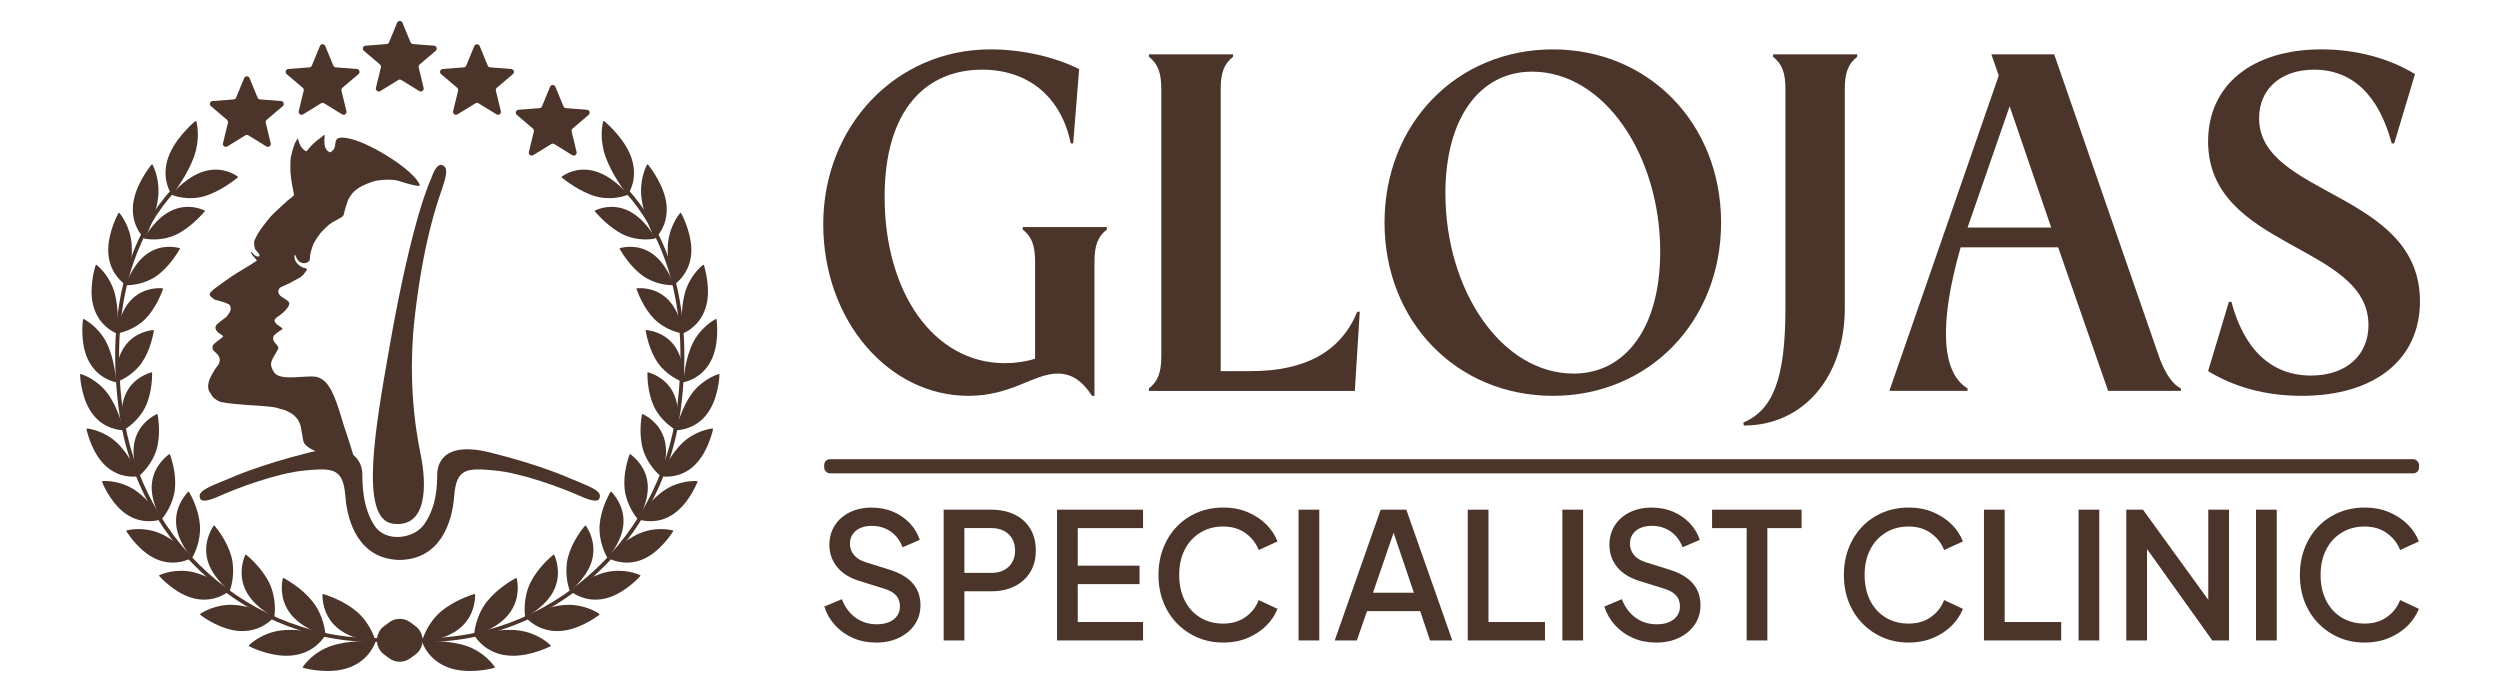 <svg xmlns="http://www.w3.org/2000/svg" id="Layer_1" data-name="Layer 1" viewBox="0 0 1849.88 512"><defs><style>      .cls-1 {        fill: #4b352a;      }    </style></defs><g><g><g><g><g><g><path class="cls-1" d="M360.15,445.34c-7.83,10.04-9.16,21.68-9.28,24.3-.01.29.25.5.53.43,3.09-.84,18.91-6.19,26.43-17.47,7.31-10.82,5.12-21.98,4.53-24.61-.06-.28-.37-.43-.62-.29-2.48,1.38-13.75,7.64-21.6,17.63Z"></path><path class="cls-1" d="M373.2,484.72c-14.28-2.42-20.74-12.16-22.15-14.52-.15-.25-.03-.57.26-.64,3.12-.76,18.67-4.7,32.26-3.1,13.46,1.64,22.02,9.21,23.85,11.03.2.2.16.54-.1.67-2.93,1.56-19.22,9.11-34.11,6.55Z"></path></g><g><path class="cls-1" d="M326.28,452.49c-9.69,8.26-13.34,19.39-13.98,21.93-.07.28.15.54.44.53,3.2-.2,19.77-2.26,29.41-11.79,9.34-9.12,9.44-20.5,9.4-23.19,0-.29-.27-.5-.55-.41-2.71.85-15.01,4.72-24.71,12.92Z"></path><path class="cls-1" d="M331.13,493.69c-13.5-5.25-17.87-16.09-18.77-18.68-.1-.28.09-.56.38-.57,3.21-.12,19.23-.84,32.22,3.46,12.86,4.32,19.72,13.46,21.13,15.61.16.24.04.56-.23.64-3.19.94-20.66,5.05-34.73-.45Z"></path></g><g><path class="cls-1" d="M263.89,452.49c9.69,8.26,13.34,19.39,13.98,21.93.07.28-.15.54-.44.53-3.2-.2-19.77-2.26-29.41-11.79-9.34-9.12-9.44-20.5-9.4-23.19,0-.29.27-.5.55-.41,2.71.85,15.01,4.72,24.71,12.92Z"></path><path class="cls-1" d="M259.03,493.69c13.5-5.25,17.87-16.09,18.77-18.68.1-.28-.09-.56-.38-.57-3.21-.12-19.23-.84-32.22,3.46-12.86,4.32-19.72,13.46-21.13,15.61-.16.24-.04.56.23.64,3.19.94,20.66,5.05,34.73-.45Z"></path></g><g><path class="cls-1" d="M392.48,431.14c-5.38,11.01-4.3,22.45-3.9,25.01.04.28.35.44.61.31,2.78-1.37,16.44-9.15,21.38-21.28,4.83-11.68.64-22.11-.42-24.56-.12-.26-.44-.35-.66-.17-2.13,1.78-11.61,9.75-17,20.69Z"></path><path class="cls-1" d="M412.45,466.97c-13.88.04-21.81-8.28-23.59-10.32-.19-.22-.12-.55.14-.68,2.83-1.29,16.53-7.63,29.67-8.38,13.06-.69,22.67,5.18,24.76,6.64.23.16.25.5.02.68-2.53,2.03-16.55,12.05-31.01,12.06Z"></path></g><g><path class="cls-1" d="M420.39,411.92c-3.05,11.56.17,22.43,1.05,24.85.1.27.43.36.66.19,2.43-1.84,13.88-11.66,16.39-24.22,2.48-12.14-3.45-21.54-4.93-23.73-.16-.24-.5-.26-.68-.04-1.75,2.11-9.41,11.47-12.48,22.96Z"></path><path class="cls-1" d="M446.25,443.2c-13.25,2.4-22.36-4.31-24.44-5.98-.22-.18-.23-.51,0-.68,2.45-1.73,14.27-10.18,26.77-13.16,12.42-2.9,22.78,1.12,25.07,2.18.26.12.33.45.14.66-2.08,2.41-13.76,14.52-27.54,16.98Z"></path></g><g><path class="cls-1" d="M443.69,388.5c-.85,11.73,4.25,21.71,5.54,23.91.15.25.49.28.69.06,2.03-2.24,11.24-13.72,11.45-26.33.25-12.23-7.15-20.33-8.98-22.22-.2-.21-.54-.17-.68.08-1.34,2.37-7.14,12.81-8.02,24.49Z"></path><path class="cls-1" d="M474.37,414.38c-12.38,4.62-22.37-.32-24.69-1.58-.25-.14-.32-.46-.12-.67,2.05-2.12,11.91-12.33,23.51-17.4,11.54-4.98,22.32-2.89,24.76-2.26.27.07.4.38.26.63-1.62,2.72-10.85,16.52-23.72,21.28Z"></path></g><g><path class="cls-1" d="M462.17,361.65c1.21,11.56,7.92,20.36,9.58,22.3.19.22.53.19.69-.06,1.59-2.55,8.53-15.31,6.59-27.64-1.85-11.97-10.44-18.58-12.56-20.1-.23-.17-.56-.07-.65.2-.91,2.55-4.81,13.78-3.64,25.31Z"></path><path class="cls-1" d="M496.58,381.47c-11.25,6.66-21.83,3.61-24.32,2.78-.27-.09-.39-.4-.23-.64,1.63-2.43,9.43-14.08,19.9-21.06,10.41-6.88,21.3-6.76,23.81-6.58.28.02.47.31.37.57-1.13,2.96-7.81,18.03-19.52,24.92Z"></path></g><g><path class="cls-1" d="M475.66,332.17c3.13,11.08,11.18,18.48,13.14,20.08.22.18.56.09.67-.18,1.12-2.78,5.74-16.46,1.79-28.2-3.81-11.39-13.32-16.35-15.65-17.47-.26-.12-.56.02-.61.31-.46,2.66-2.43,14.38.67,25.46Z"></path><path class="cls-1" d="M512.67,345.44c-9.88,8.49-20.73,7.39-23.31,7.02-.28-.04-.46-.32-.34-.59,1.19-2.68,6.84-15.42,15.92-24.12,9.03-8.58,19.71-10.42,22.21-10.69.29-.03.52.22.46.5-.62,3.12-4.65,19.07-14.94,27.87Z"></path></g><g><path class="cls-1" d="M483.94,300.87c4.91,10.32,14.02,16.13,16.21,17.36.25.14.56,0,.62-.29.63-2.92,2.89-17.17-2.94-28.02-5.63-10.53-15.78-13.72-18.24-14.4-.28-.08-.54.12-.54.4,0,2.69.02,14.62,4.9,24.95Z"></path><path class="cls-1" d="M522.41,307.28c-8.26,10.09-19.05,10.96-21.66,11.06-.29.01-.51-.24-.44-.52.72-2.85,4.14-16.34,11.58-26.53,7.4-10.05,17.53-13.79,19.95-14.52.28-.08.55.13.55.42-.08,3.2-1.37,19.63-9.99,30.09Z"></path></g><g><path class="cls-1" d="M486.82,268.55c6.54,9.31,16.43,13.4,18.78,14.21.27.09.55-.1.56-.39.13-2.98-.04-17.45-7.6-27.15-7.3-9.41-17.79-10.76-20.32-10.99-.28-.03-.51.21-.47.49.46,2.66,2.53,14.5,9.04,23.83Z"></path><path class="cls-1" d="M525.56,267.96c-6.38,11.43-16.79,14.22-19.34,14.79-.28.06-.55-.15-.52-.44.23-2.96,1.33-16.86,6.86-28.27,5.52-11.27,14.77-16.8,17.03-17.96.26-.13.57.03.62.31.48,3.19,2.04,19.69-4.64,31.56Z"></path></g><g><path class="cls-1" d="M484.11,236.01c8.02,8.08,18.4,10.34,20.84,10.72.28.04.52-.2.49-.48-.38-2.96-3.05-17.29-12.19-25.6-8.83-8.06-19.34-7.54-21.87-7.32-.28.02-.47.3-.37.56.93,2.55,5.1,14.02,13.1,22.12Z"></path><path class="cls-1" d="M521.91,228.47c-4.24,12.48-13.94,17.11-16.35,18.15-.27.12-.57-.05-.59-.34-.28-2.98-1.6-16.95,1.77-29.31,3.38-12.2,11.4-19.38,13.41-20.95.23-.18.57-.08.67.19,1.05,3.09,5.58,19.27,1.1,32.25Z"></path></g><g><path class="cls-1" d="M475.6,204.06c9.35,6.64,19.91,7.04,22.36,6.98.29,0,.48-.29.39-.56-.9-2.87-6.12-16.71-16.69-23.42-10.2-6.51-20.42-4.15-22.87-3.48-.28.08-.41.38-.26.62,1.4,2.38,7.73,13.18,17.07,19.87Z"></path><path class="cls-1" d="M511.23,189.79c-1.84,13.21-10.5,19.56-12.68,21.03-.25.17-.57.06-.65-.23-.81-2.92-4.65-16.63-3.71-29.6.98-12.82,7.42-21.44,9.09-23.38.19-.22.55-.19.69.06,1.63,2.88,9.25,18.34,7.26,32.12Z"></path></g><g><path class="cls-1" d="M461.11,173.52c10.51,5.04,20.93,3.56,23.34,3.07.28-.06.42-.37.29-.62-1.43-2.71-9.27-15.69-21.11-20.64-11.4-4.79-21.03-.66-23.32.44-.26.12-.33.44-.15.66,1.86,2.12,10.42,11.99,20.95,17.09Z"></path><path class="cls-1" d="M493.28,152.9c.83,13.59-6.43,21.48-8.3,23.35-.21.21-.55.16-.68-.1-1.36-2.78-7.81-15.87-9.59-29.13-1.69-13.07,2.8-22.89,4.05-25.16.15-.27.5-.32.7-.09,2.2,2.59,13.05,16.9,13.83,31.13Z"></path></g><g><path class="cls-1" d="M440.42,145.2c11.51,3.3,21.47,0,23.75-.91.26-.11.35-.44.17-.66-1.93-2.44-12.49-14.27-25.45-17.3-12.45-2.94-21.15,2.86-23.19,4.36-.23.17-.25.5-.02.67,2.29,1.8,13.16,10.47,24.74,13.83Z"></path><path class="cls-1" d="M467.84,118.81c3.76,13.58-1.75,22.8-3.2,25.03-.16.25-.52.26-.7.02-1.93-2.58-11.09-14.69-15.86-27.84-4.63-12.96-2.45-23.68-1.72-26.22.09-.3.43-.42.67-.23,2.78,2.23,16.97,14.96,20.82,29.24Z"></path></g></g><path class="cls-1" d="M298.45,474.3l.26-2.88c23.83,2.16,47.58-.5,70.6-7.89,22.43-7.2,43.2-18.57,61.72-33.8,38.45-31.59,63.24-76.68,69.82-126.95,5.38-41.16,2.62-77.85-8.21-109.03-6.82-19.64-16.77-36.77-29.72-51.25-.47-.53-8.22-13.22.78-3.45,13.88,15.08,24.48,33.05,31.67,53.75,10.98,31.61,13.79,68.74,8.34,110.35-6.67,51-31.83,96.74-70.85,128.8-18.81,15.46-39.9,27-62.67,34.32-23.39,7.51-47.53,10.21-71.75,8.02Z"></path></g><g><g><g><path class="cls-1" d="M231.48,445.34c7.83,10.04,9.16,21.68,9.28,24.3.01.29-.25.5-.53.43-3.09-.84-18.91-6.19-26.43-17.47-7.31-10.82-5.12-21.98-4.53-24.61.06-.28.37-.43.62-.29,2.48,1.38,13.75,7.64,21.6,17.63Z"></path><path class="cls-1" d="M218.43,484.72c14.28-2.42,20.74-12.16,22.15-14.52.15-.25.03-.57-.26-.64-3.12-.76-18.67-4.7-32.26-3.1-13.46,1.64-22.02,9.21-23.85,11.03-.2.2-.16.54.1.67,2.93,1.56,19.22,9.11,34.11,6.55Z"></path></g><g><path class="cls-1" d="M199.15,431.14c5.38,11.01,4.3,22.45,3.9,25.01-.04.28-.35.44-.61.31-2.78-1.37-16.44-9.15-21.38-21.28-4.83-11.68-.64-22.11.42-24.56.12-.26.44-.35.66-.17,2.13,1.78,11.61,9.75,17,20.69Z"></path><path class="cls-1" d="M179.18,466.97c13.88.04,21.81-8.28,23.59-10.32.19-.22.12-.55-.14-.68-2.83-1.29-16.53-7.63-29.67-8.38-13.06-.69-22.67,5.18-24.76,6.64-.23.16-.25.5-.02.68,2.53,2.03,16.55,12.05,31.01,12.06Z"></path></g><g><path class="cls-1" d="M171.24,411.92c3.05,11.56-.17,22.43-1.05,24.85-.1.27-.43.36-.66.19-2.43-1.84-13.88-11.66-16.39-24.22-2.48-12.14,3.45-21.54,4.93-23.73.16-.24.5-.26.68-.04,1.75,2.11,9.41,11.47,12.48,22.96Z"></path><path class="cls-1" d="M145.38,443.2c13.25,2.4,22.36-4.31,24.44-5.98.22-.18.23-.51,0-.68-2.45-1.73-14.27-10.18-26.77-13.16-12.42-2.9-22.78,1.12-25.07,2.18-.26.12-.33.45-.14.66,2.08,2.41,13.76,14.52,27.54,16.98Z"></path></g><g><path class="cls-1" d="M147.94,388.5c.85,11.73-4.25,21.71-5.54,23.91-.15.25-.49.28-.69.06-2.03-2.24-11.24-13.72-11.45-26.33-.25-12.23,7.15-20.33,8.98-22.22.2-.21.54-.17.68.08,1.34,2.37,7.14,12.81,8.02,24.49Z"></path><path class="cls-1" d="M117.26,414.38c12.38,4.62,22.37-.32,24.69-1.58.25-.14.32-.46.12-.67-2.05-2.12-11.91-12.33-23.51-17.4-11.54-4.98-22.32-2.89-24.76-2.26-.27.07-.4.38-.26.63,1.62,2.72,10.85,16.52,23.72,21.28Z"></path></g><g><path class="cls-1" d="M129.45,361.65c-1.21,11.56-7.92,20.36-9.58,22.3-.19.22-.53.19-.69-.06-1.59-2.55-8.53-15.31-6.59-27.64,1.85-11.97,10.44-18.58,12.56-20.1.23-.17.56-.07.65.2.91,2.55,4.81,13.78,3.64,25.31Z"></path><path class="cls-1" d="M95.04,381.47c11.25,6.66,21.83,3.61,24.32,2.78.27-.09.39-.4.23-.64-1.63-2.43-9.43-14.08-19.9-21.06-10.41-6.88-21.3-6.76-23.81-6.58-.28.02-.47.31-.37.57,1.13,2.96,7.81,18.03,19.52,24.92Z"></path></g><g><path class="cls-1" d="M115.97,332.17c-3.13,11.08-11.18,18.48-13.14,20.08-.22.18-.56.09-.67-.18-1.12-2.78-5.74-16.46-1.79-28.2,3.81-11.39,13.32-16.35,15.65-17.47.26-.12.56.02.61.31.46,2.66,2.43,14.38-.67,25.46Z"></path><path class="cls-1" d="M78.95,345.44c9.88,8.49,20.73,7.39,23.31,7.02.28-.04.46-.32.34-.59-1.19-2.68-6.84-15.42-15.92-24.12-9.03-8.58-19.71-10.42-22.21-10.69-.29-.03-.52.22-.46.5.62,3.12,4.65,19.07,14.94,27.87Z"></path></g><g><path class="cls-1" d="M107.69,300.87c-4.91,10.32-14.02,16.13-16.21,17.36-.25.14-.56,0-.62-.29-.63-2.92-2.89-17.17,2.94-28.02,5.63-10.53,15.78-13.72,18.24-14.4.28-.08.54.12.54.4,0,2.69-.02,14.62-4.9,24.95Z"></path><path class="cls-1" d="M69.22,307.28c8.26,10.09,19.05,10.96,21.66,11.06.29.01.51-.24.44-.52-.72-2.85-4.14-16.34-11.58-26.53-7.4-10.05-17.53-13.79-19.95-14.52-.28-.08-.55.13-.55.42.08,3.2,1.37,19.63,9.99,30.09Z"></path></g><g><path class="cls-1" d="M104.8,268.55c-6.54,9.31-16.43,13.4-18.78,14.21-.27.09-.55-.1-.56-.39-.13-2.98.04-17.45,7.6-27.15,7.3-9.41,17.79-10.76,20.32-10.99.28-.03.51.21.47.49-.46,2.66-2.53,14.5-9.04,23.83Z"></path><path class="cls-1" d="M66.06,267.96c6.38,11.43,16.79,14.22,19.34,14.79.28.06.55-.15.52-.44-.23-2.96-1.33-16.86-6.86-28.27-5.52-11.27-14.77-16.8-17.03-17.96-.26-.13-.57.03-.62.31-.48,3.19-2.04,19.69,4.64,31.56Z"></path></g><g><path class="cls-1" d="M107.52,236.01c-8.02,8.08-18.4,10.34-20.84,10.72-.28.04-.52-.2-.49-.48.38-2.96,3.05-17.29,12.19-25.6,8.83-8.06,19.34-7.54,21.87-7.32.28.02.47.3.37.56-.93,2.55-5.1,14.02-13.1,22.12Z"></path><path class="cls-1" d="M69.71,228.47c4.24,12.48,13.94,17.11,16.35,18.15.27.12.57-.05.59-.34.28-2.98,1.6-16.95-1.77-29.31-3.38-12.2-11.4-19.38-13.41-20.95-.23-.18-.57-.08-.67.19-1.05,3.09-5.58,19.27-1.1,32.25Z"></path></g><g><path class="cls-1" d="M116.02,204.06c-9.35,6.64-19.91,7.04-22.36,6.98-.29,0-.48-.29-.39-.56.9-2.87,6.12-16.71,16.69-23.42,10.2-6.51,20.42-4.15,22.87-3.48.28.08.41.38.26.62-1.4,2.38-7.73,13.18-17.07,19.87Z"></path><path class="cls-1" d="M80.4,189.79c1.84,13.21,10.5,19.56,12.68,21.03.25.17.57.06.65-.23.81-2.92,4.65-16.63,3.71-29.6-.98-12.82-7.42-21.44-9.09-23.38-.19-.22-.55-.19-.69.06-1.63,2.88-9.25,18.34-7.26,32.12Z"></path></g><g><path class="cls-1" d="M130.52,173.52c-11.97,5.74-23.82,3.03-23.86,2.95-.18.06,8.07-15.59,21.35-21.14,13.11-5.51,23.87.78,23.84.69-.16.05-9.5,11.78-21.32,17.5Z"></path><path class="cls-1" d="M98.35,152.9c-.83,13.59,6.43,21.48,8.3,23.35.21.21.55.16.68-.1,1.36-2.78,7.81-15.87,9.59-29.13,1.69-13.07-2.8-22.89-4.05-25.16-.15-.27-.5-.32-.7-.09-2.2,2.59-13.05,16.9-13.83,31.13Z"></path></g><g><path class="cls-1" d="M151.2,145.2c-11.51,3.3-21.47,0-23.75-.91-.26-.11-.35-.44-.17-.66,1.93-2.44,12.49-14.27,25.45-17.3,12.45-2.94,21.15,2.86,23.19,4.36.23.17.25.5.02.67-2.29,1.8-13.16,10.47-24.74,13.83Z"></path><path class="cls-1" d="M123.78,118.81c-3.76,13.58,1.75,22.8,3.2,25.03.16.25.52.26.7.02,1.93-2.58,11.09-14.69,15.86-27.84,4.63-12.96,2.45-23.68,1.72-26.22-.09-.3-.43-.42-.67-.23-2.78,2.23-16.97,14.96-20.82,29.24Z"></path></g></g><path class="cls-1" d="M293.17,474.3l-.26-2.88c-23.83,2.16-47.58-.5-70.6-7.89-22.43-7.2-43.2-18.57-61.72-33.8-38.45-31.59-63.24-76.68-69.82-126.95-5.38-41.16-2.62-77.85,8.21-109.03,7.01-20.18,17.32-37.71,30.79-52.44,1.09-1.19-1.19-2.98-1.98-2.12-13.81,15.05-24.37,32.97-31.54,53.61-10.98,31.61-13.79,68.74-8.34,110.35,6.67,51,31.83,96.74,70.85,128.8,18.81,15.46,39.9,27,62.67,34.32,23.39,7.51,47.53,10.21,71.75,8.02Z"></path></g></g><path class="cls-1" d="M288.04,460.46l-3.76,2.76c-7.13,5.24-7.13,15.89,0,21.13l3.76,2.76c4.62,3.4,10.92,3.4,15.54,0l3.76-2.76c7.13-5.24,7.13-15.89,0-21.13l-3.76-2.76c-4.62-3.4-10.92-3.4-15.54,0Z"></path></g><g><path class="cls-1" d="M297.81,16.83l5.95,14.45c.31.75,1.02,1.27,1.83,1.33l15.58,1.19c1.92.15,2.7,2.54,1.23,3.79l-11.9,10.12c-.62.53-.89,1.36-.7,2.15l3.68,15.18c.45,1.87-1.59,3.35-3.23,2.34l-13.3-8.19c-.69-.43-1.57-.43-2.26,0l-13.3,8.19c-1.64,1.01-3.68-.47-3.23-2.34l3.68-15.18c.19-.79-.08-1.62-.7-2.15l-11.9-10.12c-1.47-1.25-.69-3.64,1.23-3.79l15.58-1.19c.81-.06,1.52-.58,1.83-1.33l5.95-14.45c.73-1.78,3.25-1.78,3.99,0Z"></path><g><path class="cls-1" d="M354.93,34.07l5.95,14.45c.31.75,1.02,1.27,1.83,1.33l15.58,1.19c1.92.15,2.7,2.54,1.23,3.79l-11.9,10.12c-.62.53-.89,1.36-.7,2.15l3.68,15.18c.45,1.87-1.59,3.35-3.23,2.34l-13.3-8.19c-.69-.43-1.57-.43-2.26,0l-13.3,8.19c-1.64,1.01-3.68-.47-3.23-2.34l3.68-15.18c.19-.79-.08-1.62-.7-2.15l-11.9-10.12c-1.47-1.25-.69-3.64,1.23-3.79l15.58-1.19c.81-.06,1.52-.58,1.83-1.33l5.95-14.45c.73-1.78,3.25-1.78,3.99,0Z"></path><path class="cls-1" d="M240.68,34.07l5.95,14.45c.31.75,1.02,1.27,1.83,1.33l15.58,1.19c1.92.15,2.7,2.54,1.23,3.79l-11.9,10.12c-.62.53-.89,1.36-.7,2.15l3.68,15.18c.45,1.87-1.59,3.35-3.23,2.34l-13.3-8.19c-.69-.43-1.57-.43-2.26,0l-13.3,8.19c-1.64,1.01-3.68-.47-3.23-2.34l3.68-15.18c.19-.79-.08-1.62-.7-2.15l-11.9-10.12c-1.47-1.25-.69-3.64,1.23-3.79l15.58-1.19c.81-.06,1.52-.58,1.83-1.33l5.95-14.45c.73-1.78,3.25-1.78,3.99,0Z"></path></g><g><path class="cls-1" d="M410.98,64.25l5.95,14.45c.31.75,1.02,1.27,1.83,1.33l15.58,1.19c1.92.15,2.7,2.54,1.23,3.79l-11.9,10.12c-.62.53-.89,1.36-.7,2.15l3.68,15.18c.45,1.87-1.59,3.35-3.23,2.34l-13.3-8.19c-.69-.43-1.57-.43-2.26,0l-13.3,8.19c-1.64,1.01-3.68-.47-3.23-2.34l3.68-15.18c.19-.79-.08-1.62-.7-2.15l-11.9-10.12c-1.47-1.25-.69-3.64,1.23-3.79l15.58-1.19c.81-.06,1.52-.58,1.83-1.33l5.95-14.45c.73-1.78,3.25-1.78,3.99,0Z"></path><path class="cls-1" d="M184.64,57.79l5.95,14.45c.31.75,1.02,1.27,1.83,1.33l15.58,1.19c1.92.15,2.7,2.54,1.23,3.79l-11.9,10.12c-.62.53-.89,1.36-.7,2.15l3.68,15.18c.45,1.87-1.59,3.35-3.23,2.34l-13.3-8.19c-.69-.43-1.57-.43-2.26,0l-13.3,8.19c-1.64,1.01-3.68-.47-3.23-2.34l3.68-15.18c.19-.79-.08-1.62-.7-2.15l-11.9-10.12c-1.47-1.25-.69-3.64,1.23-3.79l15.58-1.19c.81-.06,1.52-.58,1.83-1.33l5.95-14.45c.73-1.78,3.25-1.78,3.99,0Z"></path></g></g><g><path class="cls-1" d="M224.4,326.09c-.51-2.87-.98-5.82-1.59-8.91-.02-.11-.41-2.22-.48-2.44-.2-.57-.41-1.19-.69-1.78-.57-1.18-1.04-2.36-1.98-3.38-1.45-1.56-2.36-2.83-4.49-3.92-2.54-1.3-3.39-2.05-6.95-2.89-3.56-.84-2.56-1.2-8.96-1.91-7.93-.88-25.92-1.36-35.29-3.31-3.13-.65-3.51-1.75-5.78-2.99-.02,0-.16-.19-.21-.27-1.94-2.65-4.08-5.14-3.98-8.46.13-4.55,2.46-8.15,4.71-12.01.96-1.65,2.47-3.04,3.25-4.69,1.04-2.21.91-3.84-.34-5.93-.84-1.4-2.29-2.42-3.41-3.62-.24-.26-.52-.55-.65-.84s-.09-.47-.3-.72c.14-.88-.25-1.95.38-2.7,1.89-2.25,4.71-3.78,6.85-5.67.95-.84.74-.99-.23-1.65-1.69-1.16-3.6-2.12-4.5-4.07-.67-1.44-.32-2.92.9-4.04,2.03-1.87,4.41-3.43,6.54-5.19.16-.14.39-.24.5-.39,1.95-2.53,4.15-5.31,2.4-8.41-.22-.39-.57-.58-1-.82-3.05-1.69-6.58-2.22-9.97-3.27-.32-.1-.62-.27-.88-.48-3.62-2.97-5.02-3.34,1.06-8.18.18-.14,12.44-9.08,16.41-11.38.24-.14,12.63-7.49,14.38-8.93.08-.06-1.01-1.41-1.36-1.77-2.95-3.04-4.06-5.59-2.38-4.33.57.42,2.1,2.47,3.33,2.84.74.23,2.11.46,2.22,0,.33-1.45-.64-2.12-1.51-3.25-.23-.3-.54-.66-.83-1-.48-.58-.92-1.02-1.08-1.83-.24-1.19-.46-2.47-.48-3.74-.01-.81.07-1.48.45-2.27,2.02-4.1,2.98-6.05,6.62-10.76.2-.26,4.87-6.52,7.56-8.93,2.69-2.41,10-9.62,13.63-12.17,1.29-.9,1.31-1.13,1.19-1.92-.98-5.94-2.08-9.44-2.54-16.53-.01-.21-.29-8.81.48-11.75.37-1.39,1.84-8.31,3.68-10.99.7-1.13.63-1.24,1.23-1.93.44.32.39.77.53,1.28.83,3.03,1.83,5.55,4.77,7.63,1.01.72,1.13.9,2.65-1.18,1.52-2.08,5.76-6.21,8.84-8.18,3.08-2.54,3.42-2.83,3.12-1.21-.1.54-.17,1.09-.17,1.64,0,.28,0,.63,0,1.08.03,2.59-.18,7.01,3.57,8.85.51.25.66.91,2.99-1.54,3.62-3.82-2.51-11.79,12.86-8.14,16.26,3.86,48.07,24.23,51.18,34.33.51,1.66-10.46-1.46-15.43-3.15-3.73-1.27-10.99-1.18-16-.36-3.8.62-11.18,3.66-13.89,5.51-4.28,2.92-5.62,5.06-7.74,8.81-.04.07-2.65,7.74-3.07,10.22-.31,1.84-1.39,2.38-1.93,2.71-2.89,1.79-4.21,2.25-6.95,3.9-.25.15-1.23.76-1.73,1.18-.49.42.95-.78-.33.27-1.28,1.04-5.41,4.87-6.86,6.89-2.88,4.03-4.65,6.51-5.7,9.88-.07.21-1.73,5.52-1.54,6.77.01.09-.11,1.19-.18,1.43-.07.24.05.67-.06.96-.22.6-.05.69-.96,1.47-2.65,2.27-7.3,1.39-9.05-3.13-.47-1.23-1.35-3.69-1.34.11,0,2.76,3.49,7.13,8.25,7.96,2.45.35-.6,3.15-1.39,4.34-.05.07-.1.3-.59.74-1.11.99-1.81,1.66-3.88,2.64-1.17.55-4.48,2.61-6.12,3.39-2.11,1.01-3.9,1.7-6.12,2.75-1.91.91-2.54,3.36-1.77,4.9.68,1.36,1.68,2.07,2.47,2.55,1.62,1.01,4.04,2.51,4.84,3.5,2.43,3-5.32,9.14-6.63,10-3.96,2.6-4.37,3.59-3.34,5.2,1.61,2.54,5.87,4,5.39,4.91-.34.64-2.26,1.47-3.55,2.45-1.32,1.12-1.66,1.34-2.69,2.35-.76.74-.68,2.69-.48,3.33.45,1.44,1.82,2.75,2.49,3.65.29.38.52.68.72.92.55.66.64,1.54.26,2.28-1.37,2.62-2.99,4.92-3.82,6.6-.59,1.2-1,2.26-1.28,3.37-.53,2.07.94,5.6,2.34,7.31,0,0,.92,2.05,5.87,3.1,6.25,1.33,18.68-.8,24.48-.06,6.37.81,9.94,7.08,9.94,7.08,5.44,7.43,10.63,27.93,11.22,29.3.1.24,17.15,50.49,6.27,28.49-4.34-8.77-12.29-7.31-13.64-7.17-6.18.64-21.58-3.84-22.74-10.35Z"></path><path class="cls-1" d="M443.5,368.94q-1.58,3.78-14.22-1.89c-12.64-5.67-42.65-17.02-63.18-18.92-20.53-1.89-28.43-1.89-30.01,18.92-1.55,20.43-10.73,46.34-39.49,47.27h-1.58c-28.76-.93-37.94-26.84-39.49-47.27-1.58-20.81-9.48-20.81-30.01-18.92-20.53,1.89-50.55,13.24-63.18,18.92q-12.64,5.67-14.22,1.89c-1.58-3.78,1.58-5.67,4.74-7.57,3.16-1.89,17.38-7.57,17.38-7.57,0,0,20.53-9.46,58.44-18.92,37.91-9.46,39.49,11.35,39.49,17.02s-.06,24.1,9.48,37.81c7.9,11.35,28.43,9.46,36.33-1.87,9.55-13.7,9.48-30.26,9.48-35.94s1.58-26.48,39.49-17.02c37.91,9.46,58.44,18.92,58.44,18.92,0,0,14.22,5.67,17.38,7.57,3.16,1.89,6.32,3.78,4.74,7.57Z"></path><path class="cls-1" d="M318.83,132.63s-13.82,27.73-30.81,125.2c-9.67,55.47-22.82,126.34,2.74,129.68,25.56,3.35,25.09-28.86,20.49-51.2-4.6-22.34-9.5-59.04-4.07-104.32,6.51-54.27,16-80.79,20.01-92.53,4-11.75,3.76-15.52.49-17.12-3.27-1.6-6.18,2.46-8.85,10.3Z"></path></g></g><g><rect class="cls-1" x="609.85" y="339.8" width="1180.11" height="10.45" rx="4.26" ry="4.26"></rect><g><path class="cls-1" d="M648.13,475.46c-6.15,0-11.8-1.13-16.95-3.38-5.15-2.25-9.57-5.39-13.25-9.42-3.68-4.03-6.34-8.64-7.99-13.83l12.99-5.46c2.34,5.97,5.76,10.56,10.26,13.77,4.5,3.2,9.7,4.81,15.59,4.81,3.46,0,6.47-.54,9.03-1.62,2.55-1.08,4.55-2.62,5.97-4.61,1.43-1.99,2.14-4.29,2.14-6.88,0-3.46-1-6.25-2.99-8.38-1.99-2.12-4.89-3.74-8.7-4.87l-18.31-5.71c-7.27-2.25-12.79-5.71-16.56-10.39-3.77-4.68-5.65-10.13-5.65-16.36,0-5.37,1.32-10.13,3.96-14.29,2.64-4.16,6.32-7.4,11.04-9.74,4.72-2.34,10.15-3.51,16.3-3.51,5.8,0,11.08,1.02,15.85,3.05,4.76,2.04,8.85,4.85,12.27,8.44,3.42,3.59,5.91,7.73,7.47,12.4l-12.73,5.46c-1.99-5.11-4.98-9.03-8.96-11.75-3.98-2.73-8.62-4.09-13.9-4.09-3.2,0-6.02.54-8.44,1.62-2.43,1.08-4.31,2.62-5.65,4.61-1.34,1.99-2.01,4.33-2.01,7.01,0,3.12.99,5.89,2.99,8.31,1.99,2.43,4.98,4.24,8.96,5.46l17.01,5.33c7.71,2.34,13.51,5.69,17.4,10.07,3.9,4.37,5.84,9.81,5.84,16.3,0,5.37-1.41,10.13-4.22,14.29-2.81,4.16-6.69,7.43-11.62,9.81-4.94,2.38-10.65,3.57-17.14,3.57Z"></path><path class="cls-1" d="M698.26,473.9v-96.76h35.2c6.49,0,12.23,1.19,17.21,3.57,4.98,2.38,8.85,5.84,11.62,10.39,2.77,4.55,4.16,9.98,4.16,16.3s-1.41,11.6-4.22,16.1c-2.81,4.5-6.69,7.97-11.62,10.39-4.94,2.42-10.65,3.64-17.14,3.64h-19.87v36.37h-15.33ZM713.59,423.9h20.26c3.46,0,6.49-.69,9.09-2.08,2.6-1.38,4.61-3.31,6.04-5.78,1.43-2.47,2.14-5.35,2.14-8.64s-.71-6.3-2.14-8.77c-1.43-2.47-3.44-4.39-6.04-5.78-2.6-1.38-5.63-2.08-9.09-2.08h-20.26v33.12Z"></path><path class="cls-1" d="M782.16,473.9v-96.76h63.64v13.64h-48.31v27.79h45.72v13.64h-45.72v28.05h48.31v13.64h-63.64Z"></path><path class="cls-1" d="M905.15,475.46c-6.93,0-13.29-1.26-19.09-3.77-5.8-2.51-10.87-5.99-15.2-10.46-4.33-4.46-7.69-9.72-10.07-15.78-2.38-6.06-3.57-12.73-3.57-20s1.19-13.83,3.57-19.94c2.38-6.1,5.71-11.38,10-15.85,4.29-4.46,9.35-7.92,15.2-10.39,5.84-2.47,12.23-3.7,19.16-3.7s12.86,1.17,18.31,3.51c5.45,2.34,10.04,5.41,13.77,9.22,3.72,3.81,6.41,7.92,8.05,12.34l-13.9,6.36c-1.99-5.11-5.26-9.29-9.81-12.53-4.55-3.25-10.02-4.87-16.43-4.87s-12.08,1.52-17.01,4.55c-4.94,3.03-8.77,7.23-11.49,12.6-2.73,5.37-4.09,11.6-4.09,18.7s1.36,13.49,4.09,18.9c2.73,5.41,6.56,9.61,11.49,12.6,4.94,2.99,10.61,4.48,17.01,4.48s11.88-1.6,16.43-4.81c4.55-3.2,7.81-7.4,9.81-12.6l13.9,6.49c-1.65,4.33-4.33,8.4-8.05,12.21-3.72,3.81-8.31,6.88-13.77,9.22-5.45,2.34-11.56,3.51-18.31,3.51Z"></path><path class="cls-1" d="M960.87,473.9v-96.76h15.33v96.76h-15.33Z"></path><path class="cls-1" d="M987.62,473.9l34.03-96.76h18.96l34.03,96.76h-16.49l-7.27-21.69h-39.35l-7.53,21.69h-16.36ZM1015.94,438.58h30.26l-17.14-50.65h4.29l-17.4,50.65Z"></path><path class="cls-1" d="M1086.07,473.9v-96.76h15.33v83.12h41.82v13.64h-57.15Z"></path><path class="cls-1" d="M1156.07,473.9v-96.76h15.33v96.76h-15.33Z"></path><path class="cls-1" d="M1225.3,475.46c-6.15,0-11.8-1.13-16.95-3.38-5.15-2.25-9.57-5.39-13.25-9.42-3.68-4.03-6.34-8.64-7.99-13.83l12.99-5.46c2.34,5.97,5.76,10.56,10.26,13.77,4.5,3.2,9.7,4.81,15.59,4.81,3.46,0,6.47-.54,9.03-1.62,2.55-1.08,4.55-2.62,5.97-4.61,1.43-1.99,2.14-4.29,2.14-6.88,0-3.46-1-6.25-2.99-8.38-1.99-2.12-4.89-3.74-8.7-4.87l-18.31-5.71c-7.27-2.25-12.79-5.71-16.56-10.39-3.77-4.68-5.65-10.13-5.65-16.36,0-5.37,1.32-10.13,3.96-14.29,2.64-4.16,6.32-7.4,11.04-9.74,4.72-2.34,10.15-3.51,16.3-3.51,5.8,0,11.08,1.02,15.85,3.05,4.76,2.04,8.85,4.85,12.27,8.44,3.42,3.59,5.91,7.73,7.47,12.4l-12.73,5.46c-1.99-5.11-4.98-9.03-8.96-11.75-3.98-2.73-8.62-4.09-13.9-4.09-3.2,0-6.02.54-8.44,1.62-2.43,1.08-4.31,2.62-5.65,4.61-1.34,1.99-2.01,4.33-2.01,7.01,0,3.12.99,5.89,2.99,8.31,1.99,2.43,4.98,4.24,8.96,5.46l17.01,5.33c7.71,2.34,13.51,5.69,17.4,10.07,3.9,4.37,5.84,9.81,5.84,16.3,0,5.37-1.41,10.13-4.22,14.29-2.81,4.16-6.69,7.43-11.62,9.81-4.94,2.38-10.65,3.57-17.14,3.57Z"></path><path class="cls-1" d="M1292.44,473.9v-83.12h-25.59v-13.64h66.24v13.64h-25.33v83.12h-15.33Z"></path><path class="cls-1" d="M1412.32,475.46c-6.93,0-13.29-1.26-19.09-3.77-5.8-2.51-10.87-5.99-15.2-10.46-4.33-4.46-7.69-9.72-10.07-15.78-2.38-6.06-3.57-12.73-3.57-20s1.19-13.83,3.57-19.94c2.38-6.1,5.71-11.38,10-15.85,4.29-4.46,9.35-7.92,15.2-10.39,5.84-2.47,12.23-3.7,19.16-3.7s12.86,1.17,18.31,3.51c5.45,2.34,10.04,5.41,13.77,9.22,3.72,3.81,6.41,7.92,8.05,12.34l-13.9,6.36c-1.99-5.11-5.26-9.29-9.81-12.53-4.55-3.25-10.02-4.87-16.43-4.87s-12.08,1.52-17.01,4.55c-4.94,3.03-8.77,7.23-11.49,12.6-2.73,5.37-4.09,11.6-4.09,18.7s1.36,13.49,4.09,18.9c2.73,5.41,6.56,9.61,11.49,12.6,4.94,2.99,10.61,4.48,17.01,4.48s11.88-1.6,16.43-4.81c4.55-3.2,7.81-7.4,9.81-12.6l13.9,6.49c-1.65,4.33-4.33,8.4-8.05,12.21-3.72,3.81-8.31,6.88-13.77,9.22-5.45,2.34-11.56,3.51-18.31,3.51Z"></path><path class="cls-1" d="M1468.03,473.9v-96.76h15.33v83.12h41.82v13.64h-57.15Z"></path><path class="cls-1" d="M1538.03,473.9v-96.76h15.33v96.76h-15.33Z"></path><path class="cls-1" d="M1573.36,473.9v-96.76h12.34l54.29,74.94-5.97.91v-75.85h15.33v96.76h-12.34l-53.9-75.46,5.58-.91v76.37h-15.33Z"></path><path class="cls-1" d="M1669.34,473.9v-96.76h15.33v96.76h-15.33Z"></path><path class="cls-1" d="M1749.73,475.46c-6.93,0-13.29-1.26-19.09-3.77-5.8-2.51-10.87-5.99-15.2-10.46-4.33-4.46-7.69-9.72-10.07-15.78-2.38-6.06-3.57-12.73-3.57-20s1.19-13.83,3.57-19.94c2.38-6.1,5.71-11.38,10-15.85,4.29-4.46,9.35-7.92,15.2-10.39,5.84-2.47,12.23-3.7,19.16-3.7s12.86,1.17,18.31,3.51c5.46,2.34,10.04,5.41,13.77,9.22,3.72,3.81,6.41,7.92,8.05,12.34l-13.9,6.36c-1.99-5.11-5.26-9.29-9.81-12.53-4.55-3.25-10.02-4.87-16.43-4.87s-12.08,1.52-17.01,4.55c-4.94,3.03-8.77,7.23-11.49,12.6-2.73,5.37-4.09,11.6-4.09,18.7s1.36,13.49,4.09,18.9c2.73,5.41,6.56,9.61,11.49,12.6,4.94,2.99,10.61,4.48,17.01,4.48s11.88-1.6,16.43-4.81c4.55-3.2,7.81-7.4,9.81-12.6l13.9,6.49c-1.65,4.33-4.33,8.4-8.05,12.21-3.72,3.81-8.31,6.88-13.77,9.22-5.45,2.34-11.56,3.51-18.31,3.51Z"></path></g><g><path class="cls-1" d="M794.12,106.12h-1.83c-6.96-34.43-31.5-54.57-65.56-54.57-40.65,0-72.15,28.57-72.15,94.12,0,70.68,36.26,123.06,89,123.06,7.69,0,15.38-1.1,22.34-3.3v-71.78c0-12.09-2.56-18.68-9.16-23.81v-1.83h62.26v1.83c-6.59,5.13-9.16,11.72-9.16,23.81v99.25h-1.83c-7.32-11.35-15.38-16.48-25.27-16.48-17.95,0-34.06,16.48-66.29,16.48-58.6,0-107.31-55.3-107.31-127.09s53.1-129.28,123.79-129.28c21.97,0,46.88,5.13,65.56,14.65l-4.39,54.94Z"></path><path class="cls-1" d="M850.15,42.03v-1.83h62.26v1.83c-6.59,5.13-9.16,11.72-9.16,23.81v208.76h22.34c40.65,0,66.66-14.65,78.74-43.95h1.83l-3.66,58.6h-152.36v-1.83c6.59-5.13,9.16-11.72,9.16-23.81V65.84c0-12.09-2.56-18.68-9.16-23.81Z"></path><path class="cls-1" d="M1149,36.54c71.05,0,124.52,54.94,124.52,128.18s-53.47,128.18-124.52,128.18-124.52-54.94-124.52-128.18,53.47-128.18,124.52-128.18ZM1164.39,276.43c38.45,0,64.09-34.06,64.09-90.1,0-71.42-41.39-133.31-94.86-133.31-38.45,0-64.09,34.06-64.09,90.09,0,71.42,41.38,133.31,94.86,133.31Z"></path><path class="cls-1" d="M1321.13,228.08V65.84c0-12.09-2.56-18.68-9.16-23.81v-1.83h62.26v1.83c-6.59,5.13-9.16,11.72-9.16,23.81v162.24c0,50.91-30.76,86.8-74.71,86.8l-.37-2.2c22.34-9.52,31.13-33.33,31.13-84.6Z"></path><path class="cls-1" d="M1520,40.2l78.38,225.97c4.76,11.72,9.52,18.31,15.38,21.24v1.83h-53.84l-36.99-106.21h-72.15c-16.11,56.4-14.28,92.66,5.13,104.38v1.83h-57.87l80.94-233.3-5.49-15.75h46.51ZM1455.91,168.38h61.89l-30.76-89.73-31.13,89.73Z"></path><path class="cls-1" d="M1717.76,36.54c25.64,0,50.17,6.59,69.22,18.31l-15.38,51.27h-1.83c-9.52-35.53-28.93-54.57-57.5-54.57-24.9,0-40.65,14.65-40.65,35.89,0,57.87,119.03,54.2,119.03,135.51,0,43.22-33.69,69.95-87.53,69.95-26.74,0-50.18-6.59-69.22-18.31l15.38-51.27h1.83c9.52,35.53,29.67,54.57,58.96,54.57,26,0,42.48-15.02,42.48-37.36,0-60.06-118.66-56.4-118.66-135.88,0-41.75,32.6-68.12,83.87-68.12Z"></path></g></g></svg>